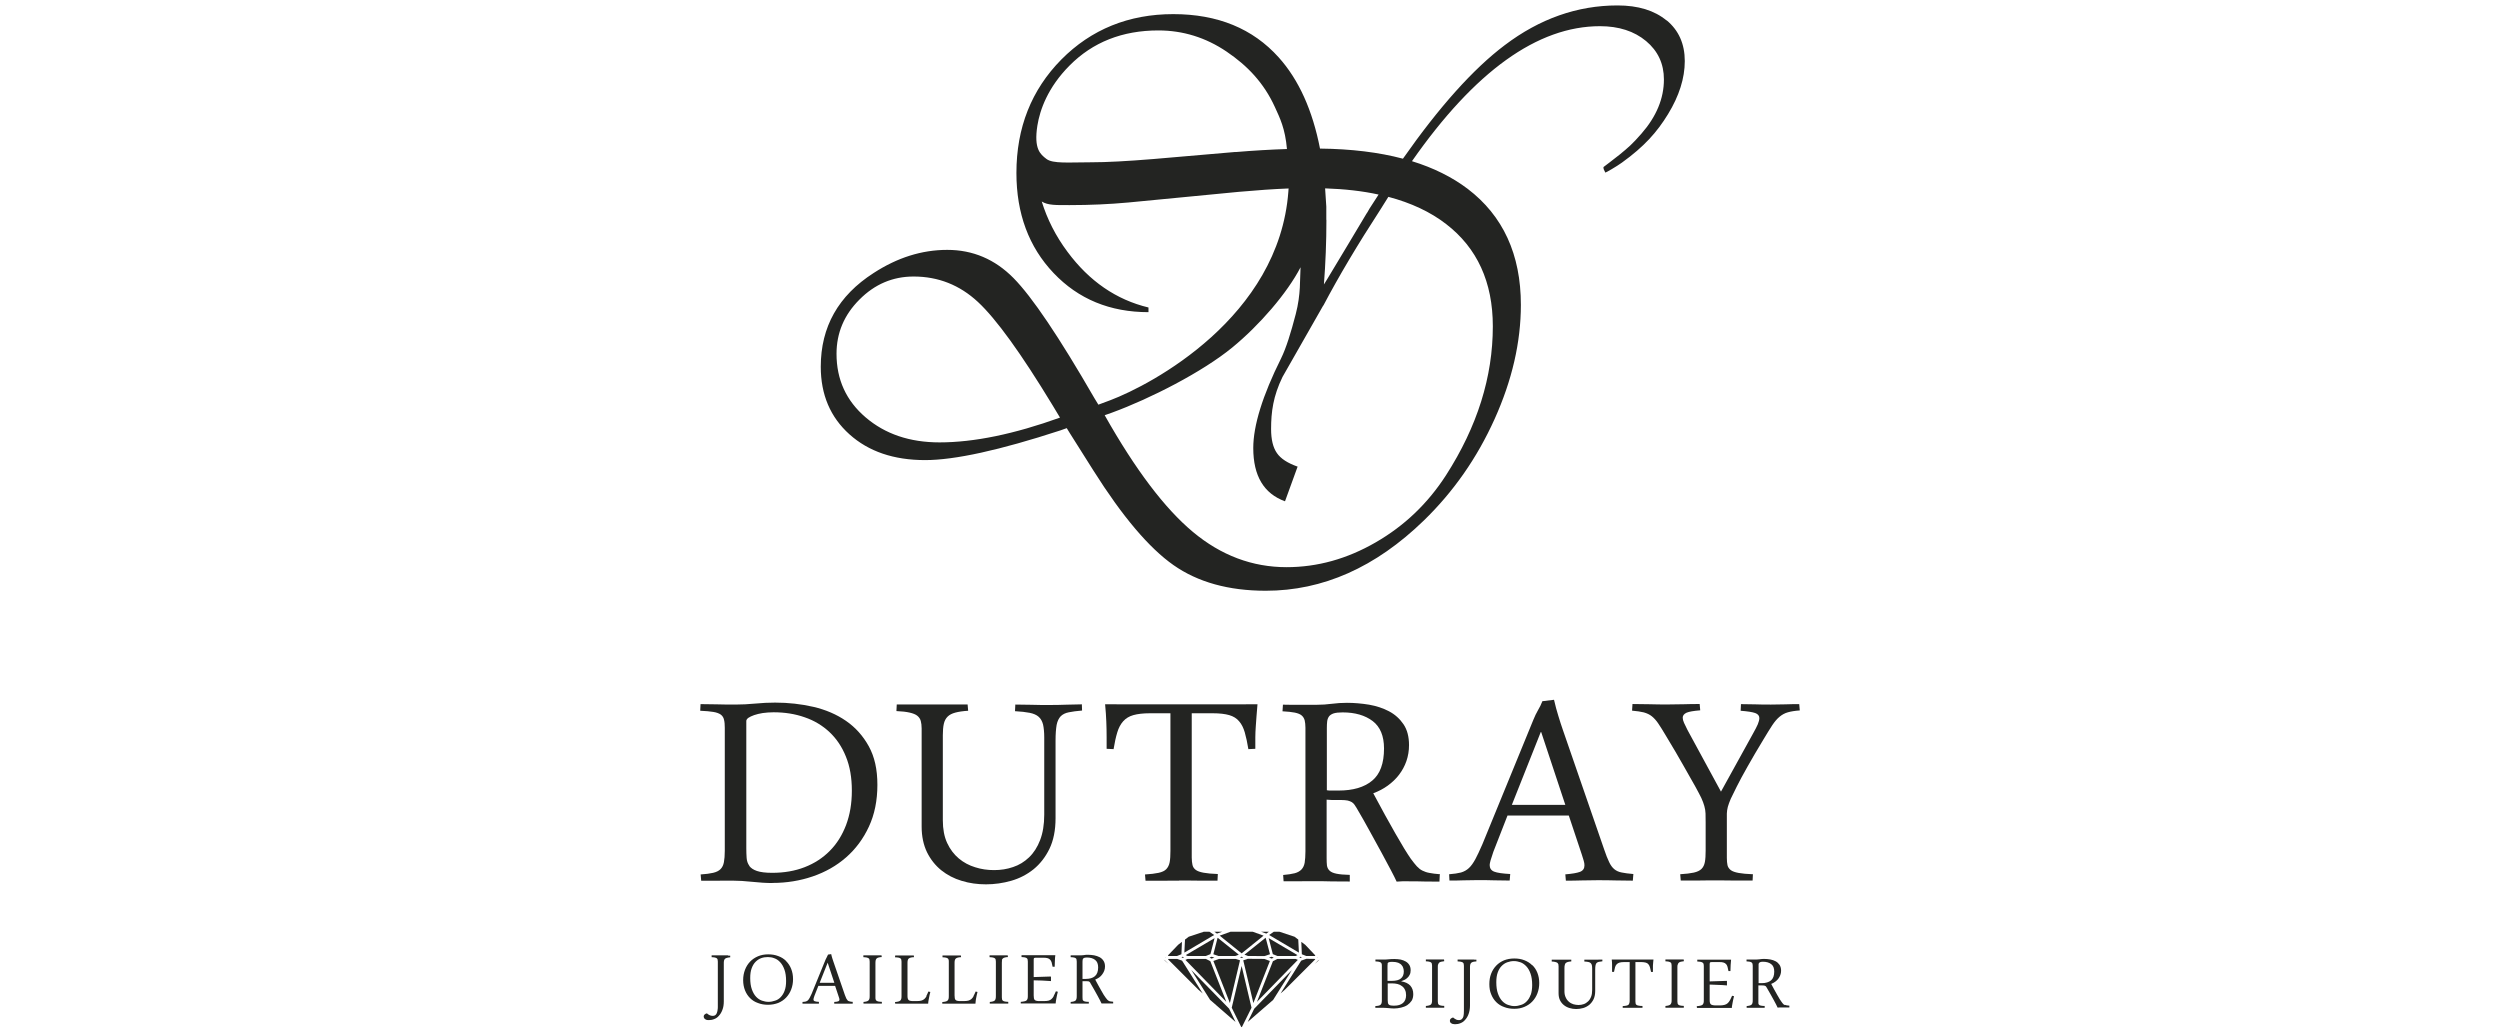 <svg xmlns="http://www.w3.org/2000/svg" id="Calque_1" viewBox="0 0 230 95"><defs><style>.cls-1{fill:#232422;stroke-width:0px;}</style></defs><path class="cls-1" d="M153.32,1.88c-1.11-.92-2.61-1.38-4.51-1.38-3.69,0-7.16,1.22-10.38,3.66-2.89,2.18-6.01,5.66-9.36,10.44-2.22-.59-4.77-.9-7.63-.93-.69-3.53-1.95-6.33-3.8-8.39-2.38-2.65-5.61-3.98-9.7-3.98s-7.55,1.4-10.3,4.18c-2.75,2.79-4.13,6.27-4.13,10.43,0,3.74,1.14,6.81,3.42,9.21,2.28,2.4,5.19,3.6,8.73,3.6v-.43c-2.96-.71-5.45-2.42-7.45-5.12-1.09-1.46-1.87-3.01-2.37-4.63.58.36,1.32.33,2.58.33,1.86,0,3.65-.08,5.39-.24l10.16-.98c1.85-.16,3.09-.25,4.58-.31,0,.08-.02.28-.02.28-.86,11.57-12.6,17.77-16.38,19.2l-1.1.41-.36-.59c-3.26-5.65-5.74-9.33-7.45-11.06-1.71-1.73-3.74-2.59-6.09-2.59s-4.59.71-6.78,2.13c-3.24,2.08-4.86,4.95-4.86,8.62,0,2.57.88,4.64,2.64,6.22,1.76,1.58,4.08,2.37,6.96,2.37,2.72,0,6.87-.91,12.44-2.73l.59-.21.27.44,2.19,3.47c2.67,4.23,5.12,7.12,7.36,8.69,2.24,1.57,5.07,2.36,8.49,2.36,5.25,0,10.1-2.15,14.54-6.46,2.73-2.65,4.9-5.76,6.51-9.33,1.61-3.57,2.42-7.08,2.42-10.51,0-4.64-1.64-8.2-4.9-10.68-1.43-1.08-3.14-1.93-5.12-2.54,5.78-8.27,11.55-12.42,17.3-12.42,1.73,0,3.15.46,4.24,1.37,1.09.91,1.64,2.09,1.64,3.53,0,1.75-.69,3.41-2.07,4.99-.84.96-1.18,1.25-2.01,1.93-.47.38-1.48,1.14-1.48,1.14-.02.14.05.28.17.51.01.03,1.05-.57,1.53-.92,2.04-1.47,3.22-2.79,4.24-4.46,1.02-1.67,1.54-3.3,1.54-4.88s-.56-2.83-1.67-3.75ZM86.44,40.7c-2.75,0-5.01-.77-6.8-2.3-1.79-1.53-2.68-3.48-2.68-5.85,0-1.92.7-3.58,2.11-4.99,1.4-1.41,3.06-2.12,4.98-2.12,2.27,0,4.24.78,5.92,2.34,1.68,1.56,3.97,4.73,6.87,9.51l.68,1.13c-4.23,1.52-7.92,2.28-11.08,2.28ZM122.02,20.22v-1.21l-.11-1.68c1.79.06,3.43.24,4.92.57l-.84,1.3c-.15.27-.24.43-.27.45l-1.8,3.01-1.78,2.96c-.03.06-.15.25-.34.55.15-1.95.23-3.93.23-5.95ZM113.67,13.98l-7.55.65c-2.43.2-4.34.3-5.72.3-2.03,0-3.54.15-4.13-.31-.56-.43-1.17-.91-.83-3.07.23-1.43.95-3.5,2.96-5.52,2.13-2.15,4.86-3.23,8.17-3.23,2.26,0,4.36.65,6.28,1.95,1.92,1.3,3.43,2.88,4.44,5.1.46,1.01.94,1.95,1.11,3.86-1.49.05-3.06.14-4.73.28ZM121.75,28.11c1.41-2.68,3.16-5.62,5.24-8.82l.74-1.18c2.08.55,3.86,1.38,5.31,2.5,2.86,2.2,4.3,5.34,4.3,9.41,0,4.66-1.43,9.22-4.3,13.69-1.68,2.61-3.84,4.67-6.48,6.19-2.63,1.52-5.37,2.28-8.19,2.28-3.16,0-6.03-1.08-8.62-3.24-2.59-2.16-5.3-5.74-8.12-10.74l.68-.24c3.5-1.28,8.32-3.74,11.06-5.99,2.5-2.05,5.05-5,6.28-7.38-.07,1.1.04,2.46-.44,4.3-.45,1.73-.88,3.12-1.35,4.08-1.71,3.43-2.56,6.19-2.56,8.25,0,2.56.97,4.19,2.92,4.9l1.16-3.19c-.91-.32-1.55-.73-1.9-1.24-.36-.51-.54-1.25-.54-2.22,0-1.57.19-3.02,1.05-4.79,1.61-2.82,3.74-6.56,3.74-6.56Z"></path><polygon class="cls-1" points="109.26 87.95 110.94 87.95 111.36 87.78 111.74 86.31 109.09 87.87 109.26 87.95"></polygon><polygon class="cls-1" points="108.92 88.08 108.81 88.02 108.69 88.07 108.83 88.13 108.92 88.08"></polygon><polygon class="cls-1" points="112.13 87.95 113.65 87.95 113.97 87.83 112.02 86.27 111.63 87.79 112.12 87.96 112.13 87.95"></polygon><polygon class="cls-1" points="114.08 88.35 113.68 88.22 113.67 88.22 112.15 88.22 111.63 88.41 113.15 92.28 114.08 88.35"></polygon><polygon class="cls-1" points="110.75 85.72 109.36 86.18 109.02 86.44 108.96 87.64 111.7 86.02 111.27 85.72 110.75 85.72"></polygon><polygon class="cls-1" points="111.35 88.43 110.94 88.22 109.26 88.22 109.06 88.31 112.82 92.17 111.35 88.43"></polygon><polygon class="cls-1" points="111.72 85.72 111.96 85.89 112.44 85.72 111.72 85.72"></polygon><polygon class="cls-1" points="111.28 88.1 111.46 88.19 111.72 88.1 111.47 88.02 111.28 88.1"></polygon><polygon class="cls-1" points="114.49 87.83 114.81 87.95 116.32 87.96 116.32 87.96 116.84 87.79 116.44 86.27 114.49 87.83"></polygon><polygon class="cls-1" points="115.25 85.72 114.24 85.72 114.23 85.72 113.21 85.72 112.21 86.08 114.23 87.71 116.25 86.08 115.25 85.72"></polygon><polygon class="cls-1" points="116.5 85.89 116.74 85.72 116.02 85.72 116.5 85.89"></polygon><polygon class="cls-1" points="117.18 88.1 116.99 88.02 116.75 88.1 117 88.19 117.18 88.1"></polygon><polygon class="cls-1" points="116.83 88.41 116.31 88.22 114.8 88.21 114.8 88.21 114.38 88.35 115.31 92.28 116.83 88.41"></polygon><polygon class="cls-1" points="119.2 87.95 119.37 87.87 116.72 86.31 117.1 87.78 117.52 87.95 119.2 87.95"></polygon><polygon class="cls-1" points="119.2 88.22 117.52 88.22 117.11 88.43 115.64 92.17 119.4 88.31 119.2 88.22"></polygon><polygon class="cls-1" points="114.08 88.07 114.23 88.13 114.38 88.08 114.23 88.02 114.08 88.07"></polygon><polygon class="cls-1" points="121.21 88.06 121.2 88.08 121.21 88.1 121.24 88.08 121.21 88.06"></polygon><polygon class="cls-1" points="120.96 88.68 121.4 88.29 121.25 88.38 120.96 88.68"></polygon><polygon class="cls-1" points="120.17 87.95 120.97 87.95 121.01 87.9 120.08 86.92 119.72 86.65 119.77 87.79 120.17 87.95"></polygon><polygon class="cls-1" points="120.97 88.22 120.19 88.21 120.18 88.21 119.71 88.38 117.81 91.4 118.19 91.07 121 88.26 120.97 88.22"></polygon><polygon class="cls-1" points="119.54 88.08 119.63 88.13 119.77 88.07 119.66 88.02 119.54 88.08"></polygon><polygon class="cls-1" points="119.44 86.44 119.1 86.18 117.71 85.72 117.19 85.72 116.76 86.02 119.5 87.64 119.44 86.44"></polygon><polygon class="cls-1" points="108.39 86.92 107.45 87.9 107.49 87.95 108.29 87.95 108.69 87.79 108.74 86.65 108.39 86.92"></polygon><polygon class="cls-1" points="107.06 88.29 107.51 88.68 107.2 88.38 107.06 88.29"></polygon><polygon class="cls-1" points="108.3 88.22 107.49 88.22 107.46 88.26 110.27 91.07 110.65 91.4 108.75 88.38 108.3 88.22"></polygon><polygon class="cls-1" points="115.39 92.8 114.79 94.02 117.13 91.99 118.85 89.25 115.39 92.8"></polygon><polygon class="cls-1" points="107.25 88.1 107.26 88.08 107.25 88.06 107.22 88.08 107.25 88.1"></polygon><polygon class="cls-1" points="109.6 89.24 111.33 91.99 113.67 94.02 113.08 92.8 109.6 89.24"></polygon><polygon class="cls-1" points="114.23 88.87 113.32 92.71 114.18 94.46 114.23 94.5 114.27 94.46 115.14 92.71 114.23 88.87"></polygon><path class="cls-1" d="M71.07,81.23c1.3,0,2.53-.2,3.7-.6,1.17-.4,2.19-.98,3.07-1.75.88-.77,1.58-1.71,2.1-2.83.52-1.12.78-2.4.78-3.84s-.26-2.58-.79-3.55c-.53-.96-1.23-1.74-2.1-2.34-.87-.6-1.88-1.03-3-1.29-1.13-.26-2.3-.39-3.52-.39-.59,0-1.2.03-1.83.09-.63.06-1.24.09-1.81.09s-1.15,0-1.74-.02c-.58-.01-1.08-.02-1.48-.02l-.03.61c.51.02.91.06,1.22.11.3.05.53.14.68.25.15.12.25.27.29.47.05.19.07.44.07.74v11.32c0,.42-.03.78-.08,1.04-.05.27-.15.48-.31.64-.16.16-.38.27-.68.34-.29.07-.68.12-1.15.15l.05.58c.18,0,.39,0,.63,0,.24,0,.49,0,.74,0s.52,0,.77-.01c.25,0,.49,0,.72,0,.57,0,1.19.04,1.85.11.65.07,1.27.11,1.84.11ZM68.94,79.65c-.15-.2-.23-.44-.25-.72-.02-.28-.03-.58-.03-.9v-11.7c0-.1.07-.2.19-.29.13-.09.31-.17.53-.25.23-.08.49-.14.79-.19.31-.04.64-.07,1-.07,1.03,0,1.98.15,2.86.46.88.3,1.64.76,2.28,1.36.64.6,1.15,1.35,1.51,2.25.37.9.55,1.94.55,3.14s-.18,2.22-.53,3.16c-.36.94-.85,1.73-1.5,2.38-.64.65-1.41,1.15-2.31,1.5-.9.35-1.89.52-2.99.52-.61,0-1.08-.06-1.4-.17-.33-.11-.56-.27-.71-.47Z"></path><path class="cls-1" d="M99.5,64.8c-.36,0-.81.01-1.35.03-.54.02-1.06.03-1.56.03-.61,0-1.19,0-1.75-.02-.56-.01-1.03-.02-1.43-.02l-.03.61c.55.03,1,.08,1.35.15.35.07.63.19.82.36.2.17.33.41.41.71.07.31.11.71.11,1.2v7.1c0,.91-.13,1.69-.38,2.34-.25.65-.59,1.18-1.02,1.59-.43.41-.92.71-1.47.89-.55.19-1.13.28-1.74.28s-1.18-.08-1.74-.26c-.56-.17-1.07-.44-1.51-.81-.44-.37-.8-.84-1.07-1.42-.27-.58-.4-1.28-.4-2.09v-7.83c0-.42.03-.77.09-1.04.06-.28.18-.5.35-.67.17-.17.41-.29.71-.37.3-.08.7-.14,1.18-.17l-.05-.58c-.19,0-.42,0-.67,0-.25,0-.52,0-.8,0s-.56,0-.84,0c-.28,0-.53,0-.75,0-.28,0-.58,0-.91,0-.32,0-.64,0-.96,0s-.59,0-.87,0c-.28,0-.52,0-.72,0l-.03.61c.51.02.91.07,1.22.14.3.07.54.16.7.29.16.13.27.29.32.48.05.19.08.42.08.69v9.03c0,.9.17,1.68.49,2.35.33.67.77,1.22,1.31,1.66.55.44,1.18.77,1.89.98.71.22,1.46.32,2.23.32s1.57-.11,2.33-.33c.76-.22,1.44-.57,2.05-1.06.6-.49,1.09-1.12,1.46-1.88.37-.77.56-1.71.56-2.81v-7.15c0-.61.04-1.09.1-1.44.07-.35.2-.61.38-.8.19-.18.43-.3.75-.36.31-.06.71-.12,1.21-.16l-.02-.58Z"></path><path class="cls-1" d="M108.48,81.01c.27,0,.56,0,.87,0,.31,0,.63.01.94.01s.62,0,.92,0c.3,0,.57,0,.8,0l.03-.61c-.55-.02-.99-.06-1.31-.12-.32-.06-.56-.14-.72-.26-.16-.12-.26-.27-.3-.45-.04-.18-.07-.41-.07-.68v-13.28h1.93c.63,0,1.14.06,1.52.17.38.11.69.3.91.57.23.26.4.61.52,1.02.12.42.23.93.33,1.54l.64-.03c0-.38,0-.74,0-1.06,0-.33.02-.65.04-.97.02-.32.04-.65.07-.98.03-.33.06-.69.09-1.09-.68,0-1.35,0-2.01.01-.67,0-1.31,0-1.93,0s-1.21,0-1.81,0c-.6,0-1.09,0-1.47,0s-.82,0-1.29,0c-.46,0-1,0-1.61,0s-1.24,0-1.9,0c-.65,0-1.32-.01-2-.01.06.6.09,1.13.11,1.59.02.46.03.94.03,1.45v1.06l.64.03c.1-.61.21-1.12.34-1.54.12-.41.31-.76.54-1.02.24-.27.55-.46.94-.57.39-.11.9-.17,1.53-.17h1.88v12.66c0,.42-.02.78-.07,1.04-.05.27-.16.48-.31.64s-.39.27-.71.34c-.32.07-.73.12-1.25.15l.05.58c.21,0,.46,0,.73,0,.27,0,.54,0,.81,0s.54,0,.8-.01c.27,0,.51,0,.74,0Z"></path><path class="cls-1" d="M132.48,80.43c-.39-.03-.72-.07-.96-.12-.25-.04-.47-.12-.65-.21-.19-.09-.36-.23-.52-.4-.16-.17-.34-.41-.56-.7-.16-.23-.36-.54-.6-.93-.24-.4-.51-.86-.81-1.38-.3-.52-.62-1.1-.97-1.73-.35-.63-.7-1.29-1.07-1.98.49-.18.93-.41,1.33-.7.4-.29.75-.62,1.04-1,.29-.38.52-.8.68-1.26.16-.47.24-.95.24-1.47,0-.78-.17-1.42-.51-1.92-.34-.5-.78-.9-1.33-1.19-.55-.29-1.16-.49-1.84-.61-.68-.11-1.36-.17-2.03-.17-.48,0-.94.03-1.4.09-.46.06-.91.09-1.36.09-.27,0-.55,0-.85,0-.29,0-.58,0-.86,0s-.54,0-.79,0c-.24,0-.45-.01-.63-.01l-.04.61c.47.02.85.07,1.13.12.28.06.49.14.63.26.14.12.23.27.28.45.04.18.07.4.07.68v11.38c0,.42-.03.78-.07,1.04-.05.27-.15.47-.3.63-.15.15-.35.27-.62.34-.27.07-.62.12-1.06.16l.04.58c.16,0,.35,0,.57,0,.23,0,.46,0,.71,0s.52,0,.78-.01c.26,0,.5,0,.71,0,.54,0,1.1,0,1.66.02.56,0,1.12.01,1.66.01v-.61c-.53-.01-.94-.05-1.23-.11-.29-.06-.5-.15-.63-.28-.13-.12-.21-.28-.24-.47-.02-.18-.03-.41-.03-.68v-5.38c.18.01.33.02.47.03.13,0,.24,0,.33,0h.51c.26,0,.47.02.63.05.15.04.28.09.38.15.1.07.18.14.24.23.06.09.13.19.2.31.43.73.84,1.45,1.23,2.17.39.71.76,1.37,1.08,1.97.33.6.61,1.13.85,1.59.24.45.41.8.52,1.04.16-.01.33-.02.52-.03.18,0,.36,0,.51,0,.51,0,1.04,0,1.58.02.55,0,.99.01,1.33.01l.03-.61ZM123.15,72.73h-.54c-.09,0-.18,0-.27,0-.09,0-.18-.01-.27-.03v-5.72c0-.23.01-.43.03-.61.02-.18.08-.33.17-.46.09-.12.23-.21.43-.28.2-.06.47-.09.82-.09,1.15,0,2.07.27,2.77.8.69.53,1.04,1.37,1.04,2.52,0,1.37-.36,2.36-1.09,2.96-.73.61-1.76.91-3.09.91Z"></path><path class="cls-1" d="M138.89,81.02l.05-.61c-.71-.04-1.2-.11-1.48-.22-.28-.11-.41-.32-.41-.61,0-.17.11-.57.34-1.22l1.3-3.33h5.64l1.2,3.6c.07.2.12.39.17.55.05.16.07.31.07.43,0,.29-.13.49-.41.6-.27.1-.72.18-1.35.23l.05.58c.47,0,.95,0,1.44-.02.48-.01.96-.02,1.44-.02.58,0,1.15,0,1.72.02.57.01,1.09.02,1.56.02l.05-.61c-.44-.04-.8-.08-1.07-.14-.28-.05-.51-.16-.69-.31-.18-.15-.34-.37-.47-.65-.14-.28-.29-.67-.46-1.17l-3.81-11.03c-.13-.37-.26-.78-.4-1.24-.14-.45-.28-.95-.4-1.49l-1.07.13c-.11.29-.25.57-.4.82-.15.25-.29.55-.43.89l-4.69,11.45c-.25.58-.47,1.04-.65,1.38-.19.34-.38.62-.59.81-.21.2-.46.33-.73.41-.29.07-.64.13-1.09.16l.03.58c.42,0,.85,0,1.3-.02.44-.01.88-.02,1.29-.02.51,0,1.02,0,1.54.02.52.01.99.02,1.41.02ZM141.74,67.35h.05l2.22,6.7h-4.92l2.66-6.7Z"></path><path class="cls-1" d="M161.26,80.43c-.55-.02-.99-.06-1.31-.12-.32-.06-.56-.14-.72-.26-.15-.12-.26-.27-.3-.45-.04-.18-.06-.41-.06-.68v-3.35c0-.28,0-.52,0-.72,0-.2.04-.4.09-.62.06-.21.15-.46.27-.74.13-.28.31-.65.55-1.12.24-.48.56-1.08.98-1.82.42-.74.91-1.59,1.49-2.54.31-.53.59-.96.8-1.29.22-.33.44-.59.67-.78.23-.19.48-.33.77-.41.29-.08.65-.14,1.09-.17l-.05-.58c-.42,0-.85,0-1.29.02-.45.01-.88.02-1.3.02-.51,0-.99,0-1.45-.02-.46-.01-.9-.02-1.32-.02l-.03.61c.64.05,1.09.12,1.34.21.25.09.38.25.38.46,0,.16-.05.35-.14.57-.1.22-.23.49-.42.82l-2.97,5.38-3.08-5.67c-.13-.26-.24-.48-.32-.66-.08-.18-.12-.34-.12-.47,0-.2.12-.35.35-.46.23-.1.65-.17,1.26-.22l-.05-.58c-.48,0-.96,0-1.45.02-.49.01-.97.02-1.45.02-.58,0-1.15,0-1.72-.02-.57-.01-1.09-.02-1.56-.02l-.04.61c.44.04.8.09,1.08.16.28.08.53.19.74.36.21.17.41.39.59.66.19.28.41.63.67,1.07.67,1.11,1.22,2.04,1.65,2.81.43.77.8,1.42,1.11,1.96.22.41.4.74.53,1.01.12.27.22.52.28.75.07.23.1.46.11.69,0,.23.01.51.01.84v2.57c0,.42-.02.78-.07,1.04-.05.27-.15.48-.31.64-.16.16-.4.27-.71.34-.32.07-.73.12-1.25.15l.05.58c.21,0,.46,0,.73,0,.27,0,.54,0,.81,0s.54,0,.8-.01c.26,0,.51,0,.73,0,.27,0,.56,0,.87,0,.31,0,.62.01.94.01s.62,0,.92,0c.3,0,.57,0,.81,0l.03-.61Z"></path><path class="cls-1" d="M66.99,87.89c-.07,0-.13,0-.21,0h-.65c-.09,0-.17,0-.25,0s-.15,0-.23,0c-.07,0-.13,0-.18,0v.17c.11,0,.22.02.29.03.08.02.14.04.18.07.04.03.07.07.08.12.01.05.02.12.02.19v3.85c0,.09,0,.19,0,.29,0,.1,0,.19-.02.28,0,.09-.03.17-.05.24-.02.08-.05.14-.09.19-.04.05-.08.09-.14.11-.06.02-.11.03-.17.03-.11,0-.21-.02-.3-.07-.1-.05-.17-.1-.23-.16h-.01c-.07.01-.14.05-.2.1-.06.05-.09.11-.09.19,0,.06.02.11.05.16.03.04.07.08.11.1.05.03.1.05.15.06.05,0,.11.01.16.01.18,0,.35-.03.51-.1.16-.06.3-.16.41-.29.14-.15.25-.33.33-.55.09-.22.13-.49.13-.78v-.14c0-.08,0-.17,0-.28,0-.11,0-.23,0-.36s0-.28,0-.41c0-.13,0-.27,0-.41v-1.87c0-.12,0-.21.02-.28.01-.07.05-.13.09-.17.05-.04.1-.07.18-.09.08-.02.18-.04.3-.05v-.15h-.19Z"></path><path class="cls-1" d="M72.32,88.41c-.2-.2-.44-.35-.72-.45-.28-.11-.59-.16-.93-.16s-.66.06-.94.18c-.28.12-.52.28-.72.49-.2.21-.36.46-.47.75-.11.29-.17.6-.17.95s.06.66.17.94c.11.28.27.52.47.72.2.2.44.35.73.45.28.11.59.16.92.16s.65-.06.94-.17c.28-.12.52-.28.72-.49.2-.21.36-.46.47-.75.11-.29.17-.6.17-.95s-.06-.66-.17-.94c-.11-.28-.27-.52-.47-.72ZM72.19,91.13c-.09.25-.21.44-.36.6-.15.16-.32.27-.52.33-.2.07-.4.11-.61.11-.2,0-.4-.04-.6-.11-.2-.07-.38-.19-.54-.36-.16-.17-.29-.4-.39-.68-.1-.28-.15-.63-.15-1.04,0-.35.04-.65.13-.89.09-.25.21-.45.36-.6.15-.15.32-.27.52-.34.19-.07.4-.1.61-.1.2,0,.4.03.6.11.2.07.38.19.54.37.16.17.29.4.39.68.1.28.15.63.15,1.04,0,.35-.04.65-.14.9Z"></path><path class="cls-1" d="M77.99,92.04s-.09-.1-.13-.18c-.04-.08-.08-.19-.13-.32l-1.04-3.02c-.04-.1-.07-.21-.11-.33-.04-.13-.08-.26-.11-.41l-.29.04c-.03.08-.07.16-.11.23-.04.07-.08.15-.12.24l-1.28,3.14c-.07.16-.13.28-.18.37-.05.1-.11.17-.16.23-.06.05-.13.09-.2.11-.08.02-.18.03-.3.04v.16c.12,0,.24,0,.36,0,.12,0,.24,0,.35,0,.14,0,.28,0,.42,0,.14,0,.27,0,.38,0v-.17c-.18,0-.31-.03-.39-.06-.08-.03-.11-.09-.11-.17,0-.05.03-.16.09-.33l.36-.91h1.54l.33.99c.02.06.03.11.05.15.01.04.02.08.02.12,0,.08-.04.13-.11.16-.07.03-.19.05-.37.06v.16c.15,0,.27,0,.41,0,.13,0,.26,0,.39,0,.16,0,.32,0,.47,0,.16,0,.3,0,.43,0v-.17c-.11,0-.21-.02-.28-.04-.07-.01-.14-.05-.19-.08ZM75.41,90.42l.73-1.84h.01l.61,1.84h-1.35Z"></path><path class="cls-1" d="M80.56,88.35c.02-.07.05-.13.09-.17.04-.04.1-.07.18-.09.08-.02.17-.04.29-.04l-.02-.16s-.1,0-.16,0c-.06,0-.13,0-.2,0s-.14,0-.21,0h-.44c-.09,0-.17,0-.25,0s-.16,0-.23,0c-.07,0-.13,0-.18,0v.17c.12,0,.22.02.3.03.08.02.13.04.18.07.04.03.07.07.08.12.01.05.02.12.02.19v3.11c0,.12,0,.21-.02.29-.02.07-.05.13-.09.17-.04.04-.1.07-.17.09-.07.02-.17.04-.29.05v.15h.17c.06,0,.13,0,.2,0,.07,0,.14,0,.21,0,.07,0,.14,0,.2,0,.08,0,.15,0,.24,0,.08,0,.16,0,.25,0s.16,0,.24,0h.18v-.16c-.13,0-.23-.02-.31-.03-.08-.02-.14-.04-.18-.07-.04-.04-.07-.07-.08-.12-.02-.05-.02-.11-.02-.19v-3.12c0-.11,0-.2.02-.28Z"></path><path class="cls-1" d="M85.25,91.63c-.06.12-.13.21-.21.28-.08.07-.18.12-.29.15-.11.03-.26.04-.44.04h-.24c-.13,0-.23,0-.3-.02-.08-.01-.14-.04-.18-.08-.04-.04-.07-.09-.08-.16-.02-.07-.02-.15-.02-.26v-2.94c0-.11,0-.21.02-.28.01-.08.05-.13.09-.17.04-.04.11-.07.18-.09.08-.02.18-.04.31-.04l-.02-.16s-.1,0-.17,0c-.06,0-.13,0-.21,0s-.15,0-.22,0h-.44c-.09,0-.17,0-.26,0s-.16,0-.23,0c-.07,0-.13,0-.18,0l-.02.17c.13,0,.24.02.32.03.08.02.14.04.18.07.04.03.07.07.08.12.01.05.02.12.02.19v3.11c0,.12,0,.21-.02.29-.02.07-.05.13-.09.17-.04.04-.11.07-.18.09-.08.02-.18.04-.31.05l.02.15h.16c.07,0,.14,0,.21,0s.15,0,.22,0c.07,0,.14,0,.2,0h.16c.06,0,.13,0,.2,0,.08,0,.17,0,.27,0s.23,0,.38,0h1.23c0-.05.01-.12.02-.21.01-.09.03-.18.05-.28.02-.1.04-.2.06-.3.02-.1.04-.2.07-.29l-.18-.04c-.07.17-.13.31-.19.42Z"></path><path class="cls-1" d="M89.58,91.63c-.06.12-.13.21-.21.28-.08.07-.18.12-.29.15-.11.03-.26.04-.44.04h-.24c-.13,0-.23,0-.3-.02-.08-.01-.14-.04-.18-.08-.04-.04-.07-.09-.08-.16-.01-.07-.02-.15-.02-.26v-2.94c0-.11,0-.21.02-.28.02-.08.05-.13.09-.17.04-.04.11-.07.18-.09.08-.02.18-.04.31-.04l-.02-.16s-.1,0-.16,0c-.06,0-.13,0-.21,0s-.15,0-.22,0h-.44c-.09,0-.17,0-.25,0s-.16,0-.23,0c-.07,0-.13,0-.18,0v.17c.12,0,.22.02.3.03.08.02.14.04.18.07.04.03.07.07.08.12.02.05.02.12.02.19v3.11c0,.12,0,.21-.02.29-.02.07-.05.13-.09.17-.04.04-.1.07-.18.09-.08.02-.18.04-.31.05v.15h.18c.07,0,.14,0,.21,0s.15,0,.22,0c.07,0,.14,0,.2,0h.16c.06,0,.13,0,.2,0,.08,0,.17,0,.27,0s.23,0,.38,0h1.23c0-.05.01-.12.02-.21,0-.09.03-.18.04-.28.02-.1.04-.2.06-.3.02-.1.05-.2.07-.29l-.17-.04c-.07.17-.14.31-.2.42Z"></path><path class="cls-1" d="M92.17,88.35c.01-.07.04-.13.09-.17.04-.04.1-.07.18-.09.08-.02.17-.04.29-.04l-.02-.16s-.1,0-.16,0c-.06,0-.13,0-.2,0-.07,0-.14,0-.21,0h-.44c-.09,0-.17,0-.25,0s-.16,0-.23,0c-.07,0-.13,0-.18,0v.17c.12,0,.22.02.3.03.08.02.14.04.18.07.04.03.07.07.08.12.01.05.02.12.02.19v3.11c0,.12,0,.21-.02.29-.02.07-.04.13-.08.17-.04.04-.1.07-.17.09-.07.02-.17.04-.29.05v.15h.17c.07,0,.13,0,.2,0s.14,0,.21,0c.07,0,.14,0,.2,0,.08,0,.15,0,.24,0,.08,0,.17,0,.25,0s.16,0,.24,0h.19v-.16c-.13,0-.23-.02-.31-.03-.08-.02-.14-.04-.18-.07-.04-.04-.07-.07-.08-.12-.01-.05-.02-.11-.02-.19v-3.12c0-.11,0-.2.02-.28Z"></path><path class="cls-1" d="M96.95,91.63c-.06.12-.13.21-.21.28-.07.07-.17.12-.28.15-.11.03-.26.04-.44.04h-.34c-.12,0-.23,0-.3-.02-.08-.01-.13-.04-.18-.08-.04-.04-.07-.09-.08-.16-.01-.07-.02-.15-.02-.26v-1.39c.23,0,.48.01.76.02.27.01.55.03.83.05v-.39s-.03-.03-.03-.03l-1.56.05v-1.6c0-.08.01-.13.04-.15.02-.02.09-.03.18-.03h.67c.16,0,.28.01.38.04.1.03.18.07.24.14.06.06.11.15.14.25.03.11.06.24.09.4h.19c0-.2.01-.38.02-.56,0-.17.02-.33.04-.5-.6,0-1.09,0-1.47,0-.39,0-.64,0-.76,0h-.21c-.08,0-.15,0-.24,0s-.15,0-.23,0c-.08,0-.14,0-.2,0v.17c.12,0,.23.02.3.03.08.02.14.04.18.07.04.03.07.07.08.12.01.05.02.12.02.19v3.11c0,.12,0,.21-.02.29-.02.07-.05.13-.09.17-.04.04-.11.07-.2.09-.09.02-.2.04-.34.05v.15h.2c.08,0,.15,0,.23,0s.16,0,.23,0c.08,0,.14,0,.2,0,.19,0,.47,0,.86,0,.38,0,.88,0,1.49,0,0-.05.01-.12.02-.21.01-.09.03-.18.05-.28.02-.1.04-.2.06-.3.02-.1.05-.2.07-.29l-.18-.04c-.07.17-.14.31-.2.42Z"></path><path class="cls-1" d="M102,92.07c-.05-.03-.1-.06-.14-.11-.04-.05-.09-.11-.15-.19-.05-.06-.1-.15-.17-.25-.07-.11-.14-.24-.22-.38-.08-.15-.17-.3-.27-.48-.1-.17-.19-.35-.29-.54.13-.05.25-.12.36-.19.11-.08.2-.17.28-.28.08-.1.14-.22.19-.34.05-.13.07-.26.07-.4,0-.21-.05-.39-.14-.52-.09-.14-.21-.25-.36-.33-.15-.08-.32-.13-.5-.17-.19-.03-.37-.05-.56-.05-.13,0-.26,0-.38.03-.13.02-.25.02-.37.02h-.23c-.08,0-.16,0-.24,0s-.15,0-.21,0c-.07,0-.12,0-.17,0v.17c.12,0,.23.02.3.03.08.02.13.04.17.07.04.03.07.07.07.12.01.05.02.12.02.19v3.11c0,.12,0,.21-.02.29-.02.07-.04.13-.08.17-.04.04-.1.07-.17.09-.07.02-.17.04-.29.05v.15h.17c.06,0,.13,0,.19,0,.07,0,.14,0,.21,0,.07,0,.14,0,.2,0,.15,0,.3,0,.45,0,.16,0,.31,0,.45,0v-.16c-.15,0-.26-.01-.34-.03-.08-.02-.14-.04-.17-.08-.04-.03-.06-.07-.06-.13,0-.05-.01-.11-.01-.19v-1.47s.09,0,.13,0c.03,0,.07,0,.09,0h.14c.07,0,.13,0,.17.01.04.01.08.02.1.04.03.02.05.04.06.06.02.03.04.05.05.09.12.2.23.4.34.59.11.19.21.37.3.54.09.16.17.31.23.43.07.13.11.22.14.29.04,0,.09,0,.14,0,.05,0,.1,0,.14,0,.14,0,.28,0,.43,0,.15,0,.27,0,.36,0v-.16c-.1-.01-.19-.02-.25-.03-.07-.01-.13-.03-.18-.06ZM99.89,90.06h-.15s-.05,0-.08,0c-.03,0-.05,0-.07,0v-1.57c0-.06,0-.12.01-.16,0-.05.02-.09.04-.13.03-.03.07-.06.12-.08.05-.01.13-.03.23-.03.31,0,.57.07.76.22.19.15.28.38.28.69,0,.37-.1.64-.3.81-.2.17-.48.25-.85.25Z"></path><path class="cls-1" d="M128.92,90.29v-.02c.09-.03.18-.07.29-.12.1-.05.19-.11.27-.19.09-.08.16-.17.21-.28.06-.11.09-.25.09-.41,0-.2-.04-.36-.12-.49-.08-.13-.19-.24-.33-.32-.14-.08-.29-.14-.47-.18-.18-.03-.37-.05-.56-.05-.17,0-.33,0-.49.02-.15.01-.29.03-.42.03-.08,0-.16,0-.24,0-.08,0-.16,0-.23,0-.07,0-.15,0-.21,0h-.17v.17c.12,0,.23.02.31.03.08.02.14.04.18.07.04.03.07.07.08.12.02.05.02.11.02.18v3.12c0,.12,0,.21-.02.28-.01.07-.04.13-.09.18-.04.04-.1.07-.18.09-.08.02-.19.03-.31.04v.16c.06,0,.12,0,.18,0h.2c.07,0,.14,0,.21,0h.2c.07,0,.14,0,.22.01.08,0,.16.01.24.02.08,0,.16.01.24.02.08,0,.15.01.23.01.22,0,.44-.03.65-.08.21-.05.4-.12.57-.23.16-.11.29-.24.4-.4.1-.16.15-.37.15-.61,0-.33-.1-.59-.28-.79-.19-.2-.45-.32-.8-.38ZM127.66,88.79s0-.09,0-.13c0-.04.02-.07.05-.1.03-.02.07-.04.13-.05.06-.02.15-.02.26-.02.22,0,.39.03.53.08.13.06.24.12.31.21.08.08.13.17.16.28.03.1.05.21.05.31,0,.29-.09.51-.27.65-.17.15-.46.22-.84.22h-.39v-1.44ZM129.07,92.28c-.2.16-.45.24-.78.24-.14,0-.26,0-.34-.02-.08-.01-.14-.04-.18-.08-.04-.04-.07-.09-.08-.15-.01-.07-.02-.15-.02-.25v-1.55h.37c.2,0,.38.02.54.06.16.04.3.11.41.2.12.09.21.2.27.34.07.14.1.3.1.49,0,.32-.1.56-.3.73Z"></path><path class="cls-1" d="M132.31,88.74c.02-.07.05-.13.09-.17.04-.04.1-.07.18-.09.08-.02.17-.03.29-.05l-.02-.16h-.16c-.06,0-.13,0-.2,0s-.14,0-.21,0c-.07,0-.14,0-.2,0-.08,0-.15,0-.24,0-.08,0-.17,0-.25,0s-.16,0-.23,0h-.18v.17c.11,0,.22.02.29.03.07.02.14.04.18.07s.07.07.08.12c.01.05.02.11.02.18v3.12c0,.12,0,.21-.02.28-.01.07-.04.13-.08.17-.04.04-.1.07-.18.09-.07.02-.17.04-.29.05v.16c.05,0,.11,0,.17,0h.2c.07,0,.14,0,.21,0h.44c.08,0,.17,0,.25,0h.24c.07,0,.13,0,.18,0v-.17c-.13,0-.23-.01-.31-.03-.08-.01-.14-.04-.18-.07-.04-.03-.06-.07-.08-.12-.01-.05-.02-.11-.02-.19v-3.12c0-.12,0-.21.02-.28Z"></path><path class="cls-1" d="M135.62,88.28c-.07,0-.13,0-.2,0-.07,0-.15,0-.22,0h-.2c-.07,0-.15,0-.24,0-.09,0-.16,0-.25,0s-.16,0-.23,0h-.18v.17c.12,0,.22.02.3.03.08.02.14.04.18.07.04.03.07.07.08.12.01.05.02.11.02.18v3.85c0,.09,0,.19,0,.29,0,.1,0,.19-.01.28,0,.09-.03.17-.04.25-.02.08-.06.14-.1.19-.04.05-.08.09-.14.11-.05.02-.11.03-.17.03-.11,0-.21-.02-.3-.08-.09-.05-.18-.1-.23-.16h-.01c-.07.02-.14.05-.2.1-.06.05-.09.11-.09.19,0,.06.01.12.04.16.03.04.07.08.12.1.04.03.1.05.15.05.05.01.11.02.16.02.18,0,.35-.03.51-.1.16-.06.3-.16.41-.29.14-.15.25-.33.33-.55.08-.22.13-.48.13-.78v-.14c0-.08,0-.17,0-.28v-.36c0-.14,0-.28,0-.42v-2.27c0-.12,0-.21.02-.29.02-.07.05-.13.09-.17.05-.04.11-.07.18-.09.08-.02.18-.03.3-.04v-.16h-.19Z"></path><path class="cls-1" d="M140.96,88.8c-.2-.2-.44-.35-.72-.46s-.59-.16-.93-.16-.66.06-.94.17c-.28.12-.52.28-.72.49-.2.21-.36.46-.47.75-.11.29-.16.6-.16.95s.05.66.17.94c.11.28.27.52.47.72.2.2.44.35.73.45.28.11.59.16.93.16s.65-.06.93-.18c.28-.12.52-.28.72-.49.2-.21.36-.46.47-.75.11-.29.17-.6.17-.95s-.06-.66-.17-.94c-.11-.28-.27-.52-.47-.71ZM140.82,91.52c-.09.25-.21.45-.36.6-.15.16-.32.27-.52.33-.2.07-.4.11-.61.11-.2,0-.4-.04-.59-.11-.2-.07-.38-.19-.54-.36-.16-.17-.29-.4-.39-.68-.1-.28-.15-.63-.15-1.04,0-.35.04-.65.13-.9.09-.25.21-.45.36-.6.15-.15.32-.27.52-.34.19-.07.4-.11.61-.11.2,0,.4.04.6.11.2.07.38.2.54.37.16.17.29.39.39.68.1.28.15.63.15,1.05,0,.35-.05.65-.13.89Z"></path><path class="cls-1" d="M147.06,88.29c-.15,0-.29,0-.43,0-.16,0-.32,0-.48,0-.15,0-.28,0-.39,0v.17c.14,0,.27.03.36.04.09.02.17.05.22.1.05.05.09.11.11.19.02.09.03.19.03.33v1.94c0,.25-.03.47-.1.64-.07.18-.16.32-.28.43-.12.11-.25.2-.4.25-.15.05-.31.08-.47.08s-.33-.03-.48-.07c-.15-.05-.29-.12-.41-.23-.12-.1-.22-.23-.29-.39-.08-.16-.12-.35-.12-.57v-2.14c0-.12.01-.21.03-.28.01-.08.05-.14.09-.18.05-.04.11-.08.19-.1.08-.02.19-.04.32-.05v-.16c-.07,0-.13,0-.2,0-.07,0-.14,0-.22,0s-.15,0-.23,0h-.45c-.09,0-.18,0-.27,0s-.16,0-.24,0c-.07,0-.14,0-.19,0v.17c.13,0,.24.02.32.04.08.02.15.04.2.08.04.04.07.08.09.13.01.05.02.11.02.19v2.47c0,.25.04.46.13.65.09.18.21.33.36.45.15.12.32.21.52.27.19.06.4.09.61.09s.43-.03.64-.09c.21-.06.39-.16.56-.29.16-.14.3-.31.4-.52.1-.21.15-.47.15-.77v-1.96c0-.16.01-.3.03-.39.02-.1.05-.17.1-.22.05-.05.12-.08.2-.1.09-.02.2-.03.33-.05v-.16c-.1,0-.23,0-.37,0Z"></path><path class="cls-1" d="M151.04,88.28c-.16,0-.33,0-.49,0-.16,0-.3,0-.41,0s-.23,0-.35,0c-.12,0-.27,0-.44,0s-.34,0-.52,0h-.55c.02.16.03.31.03.44,0,.13,0,.26,0,.4v.29h.18c.03-.16.06-.3.09-.41.03-.11.08-.21.15-.28.07-.07.15-.13.26-.16.11-.03.24-.05.42-.05h.52v3.46c0,.12,0,.21-.02.28-.02.07-.04.13-.08.18-.04.04-.11.07-.2.09-.08.02-.2.03-.34.04v.16c.07,0,.14,0,.21,0h.22c.07,0,.15,0,.22,0h.44c.08,0,.17,0,.26,0h.25c.08,0,.16,0,.22,0v-.17c-.14,0-.26-.01-.35-.03-.09-.01-.15-.04-.2-.07-.04-.03-.07-.07-.08-.12-.01-.05-.02-.11-.02-.19v-3.63h.53c.17,0,.31.02.42.05.11.03.19.08.25.16.06.07.11.17.14.28.03.11.07.26.1.42h.17c0-.12,0-.21,0-.3,0-.09,0-.18,0-.27,0-.09.01-.18.02-.27,0-.09.02-.19.03-.3h-.55c-.18,0-.36,0-.53,0Z"></path><path class="cls-1" d="M154.36,88.74c.01-.07.04-.13.09-.17.04-.04.1-.07.18-.09.07-.02.17-.03.29-.05l-.02-.16h-.16c-.07,0-.13,0-.21,0s-.14,0-.21,0c-.07,0-.14,0-.2,0-.07,0-.15,0-.24,0-.08,0-.17,0-.25,0-.08,0-.16,0-.23,0h-.18v.17c.12,0,.22.02.29.03.08.02.14.04.18.07.04.03.07.07.08.12.01.05.02.11.02.18v3.12c0,.12,0,.21-.02.28-.02.07-.05.13-.09.17-.04.04-.1.07-.17.09-.07.02-.17.04-.29.05v.16c.06,0,.11,0,.17,0h.2c.07,0,.14,0,.21,0h.43c.08,0,.17,0,.25,0h.24c.08,0,.14,0,.19,0v-.17c-.13,0-.23-.01-.31-.03-.08-.01-.14-.04-.18-.07-.04-.03-.07-.07-.08-.12-.01-.05-.02-.11-.02-.19v-3.12c0-.12,0-.21.03-.28Z"></path><path class="cls-1" d="M159.15,92.03c-.06.11-.13.2-.21.27-.08.07-.17.12-.29.15-.11.03-.26.05-.44.05h-.34c-.12,0-.23-.01-.31-.03-.07-.01-.13-.04-.17-.08-.04-.04-.07-.09-.08-.16-.02-.07-.02-.15-.02-.26v-1.39c.23,0,.49.01.76.03.28,0,.55.03.83.05v-.39s-.02-.03-.02-.03l-1.57.05v-1.6c0-.08.02-.12.04-.15.03-.02.09-.03.18-.03h.66c.16,0,.29.01.38.04.1.03.18.07.24.14.06.06.11.14.14.25.03.11.06.24.09.4h.18c0-.2.01-.38.02-.56.01-.17.03-.34.04-.49-.6,0-1.09,0-1.47,0-.39,0-.64,0-.76,0-.07,0-.14,0-.21,0-.08,0-.15,0-.24,0-.08,0-.15,0-.23,0h-.2v.17c.12,0,.22.02.31.03.08.02.14.04.18.07.04.03.07.07.09.12.01.05.02.11.02.18v3.12c0,.12,0,.21-.02.28-.02.07-.05.13-.09.17-.05.04-.11.07-.2.09-.09.02-.2.04-.34.05l.02.16s.11,0,.19,0h.23c.08,0,.16,0,.24,0h.2c.19,0,.47,0,.85,0,.38,0,.88,0,1.5,0,0-.05,0-.13.02-.21.01-.09.03-.18.05-.28.02-.1.04-.2.06-.3.02-.1.04-.2.07-.29l-.18-.04c-.07.17-.14.31-.2.42Z"></path><path class="cls-1" d="M164.19,92.47c-.05-.03-.1-.06-.14-.11-.04-.05-.1-.11-.15-.19-.04-.06-.1-.15-.17-.25-.07-.11-.14-.23-.22-.38-.08-.15-.17-.3-.27-.48-.1-.17-.19-.35-.29-.54.13-.05.26-.12.37-.2.11-.08.2-.17.28-.27.08-.1.14-.22.19-.35.05-.13.07-.26.07-.4,0-.21-.05-.39-.14-.53-.1-.14-.21-.25-.36-.33-.15-.08-.32-.14-.5-.17-.19-.03-.37-.05-.56-.05-.13,0-.25.01-.38.03-.13.01-.25.03-.38.03-.07,0-.15,0-.23,0-.08,0-.16,0-.24,0s-.15,0-.22,0h-.17v.17c.12,0,.22.02.3.03.08.02.13.04.17.07.04.03.06.07.08.12.01.05.02.11.02.18v3.12c0,.12,0,.21-.02.28-.01.07-.04.13-.08.17-.04.04-.1.07-.17.09-.07.02-.17.04-.29.05v.16c.05,0,.11,0,.17,0h.19c.07,0,.14,0,.21,0h.19c.15,0,.3,0,.45,0,.15,0,.31,0,.45,0v-.17c-.14,0-.26-.01-.34-.03-.08-.01-.14-.04-.17-.07-.04-.03-.06-.08-.07-.13,0-.05,0-.11,0-.19v-1.47c.05,0,.09,0,.13,0,.04,0,.06,0,.09,0h.14c.07,0,.13,0,.17.01.04.01.08.03.11.04.03.01.05.04.07.06.02.03.04.05.05.08.12.2.24.4.34.59.11.2.21.38.3.54.09.16.17.31.23.43.06.12.11.22.14.29.04,0,.09,0,.14-.01h.14c.14,0,.28,0,.44,0,.15,0,.27,0,.36,0v-.17c-.1-.01-.19-.02-.25-.03-.07-.01-.13-.03-.18-.05ZM162.08,90.45h-.22s-.05,0-.07,0v-1.57c0-.06,0-.12,0-.17,0-.05.02-.09.05-.12.03-.04.06-.06.12-.08.05-.02.13-.03.23-.03.31,0,.57.07.76.22.19.14.28.37.28.69,0,.37-.1.64-.3.81-.2.16-.48.25-.84.25Z"></path></svg>